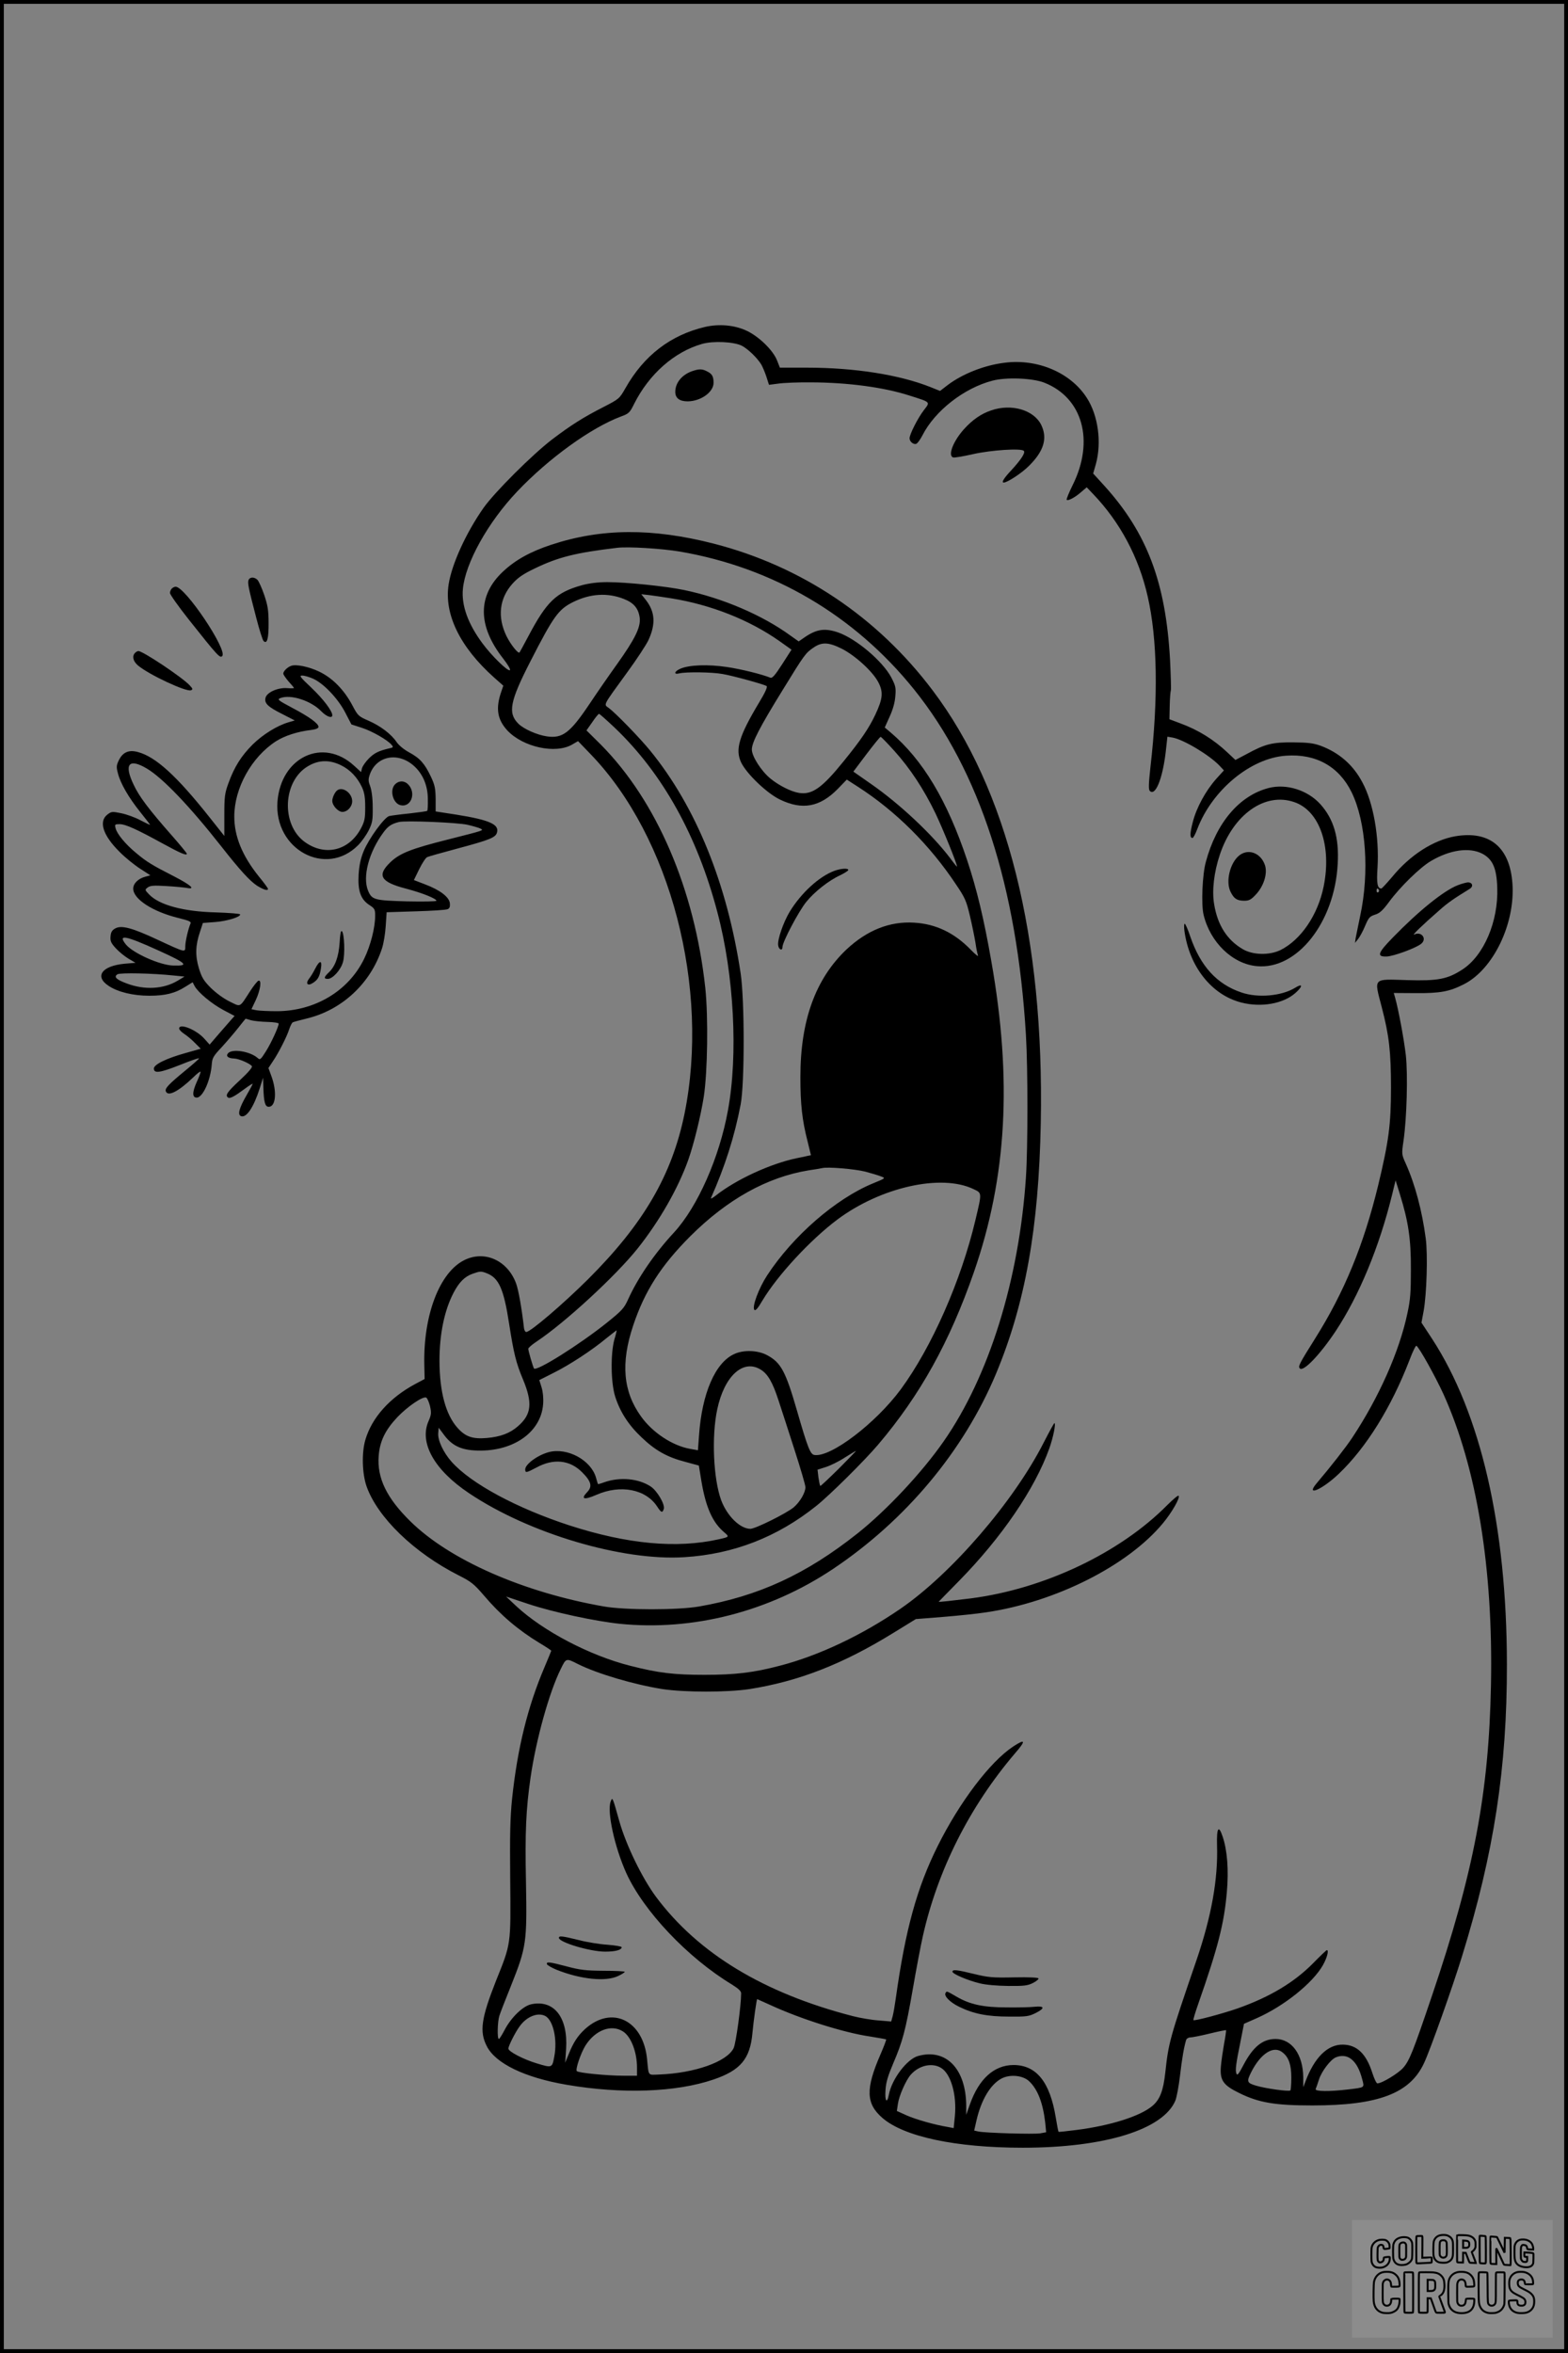 <?xml version="1.0" encoding="UTF-8"?>
<svg xmlns="http://www.w3.org/2000/svg" version="1.0" width="1024pt" height="1536pt" viewBox="0 0 1024 1536" preserveAspectRatio="xMidYMid meet">
  <rect x="0" y="0" width="1024" height="1536" fill="#808080" stroke="none"/>
  <g transform="translate(0.00 0.00) scale(1)">
    <g transform="translate(0,1536) scale(0.1,-0.1)" fill="#000000" stroke="none">
      <path d="M4605 13226 c-226 -53 -400 -187 -520 -399 -40 -70 -41 -71 -144 -124 -133 -68 -212 -118 -336 -212 -128 -98 -374 -343 -447 -446 -113 -161 -207 -365 -228 -499 -31 -195 74 -410 297 -609 l60 -53 -13 -38 c-38 -109 -27 -182 39 -254 102 -109 315 -156 424 -92 l38 22 81 -84 c524 -542 781 -1528 614 -2350 -82 -399 -267 -717 -629 -1078 -165 -164 -377 -345 -404 -345 -7 0 -13 11 -15 25 -14 125 -36 251 -52 293 -56 150 -206 217 -338 151 -161 -80 -268 -358 -261 -683 l2 -93 -62 -33 c-166 -89 -283 -220 -325 -364 -25 -85 -21 -221 8 -304 72 -203 311 -434 602 -581 81 -41 99 -55 166 -133 105 -124 221 -223 361 -308 42 -25 77 -48 77 -51 0 -2 -20 -50 -44 -107 -110 -258 -177 -530 -212 -861 -12 -118 -15 -234 -12 -526 4 -432 6 -414 -93 -661 -96 -243 -109 -331 -60 -426 57 -113 247 -205 521 -252 362 -62 715 -49 959 34 177 60 240 135 255 305 7 77 27 220 31 220 1 0 40 -18 87 -39 195 -90 478 -180 650 -205 55 -9 102 -17 105 -19 2 -3 -15 -47 -37 -98 -98 -225 -95 -321 12 -414 141 -123 479 -195 918 -195 534 0 916 118 996 308 8 20 22 93 30 161 13 113 26 187 40 234 3 9 15 17 27 17 12 0 69 11 126 25 57 14 106 24 108 22 1 -2 -4 -42 -13 -88 -8 -46 -18 -113 -21 -149 -7 -90 15 -122 120 -173 127 -63 234 -81 477 -81 431 0 638 78 730 277 40 85 186 495 248 697 209 675 294 1231 293 1906 -1 902 -171 1637 -489 2125 l-69 105 14 75 c20 110 28 367 14 474 -24 182 -70 354 -130 488 -28 62 -28 62 -15 152 21 147 29 426 15 556 -12 104 -48 298 -70 376 l-9 31 146 -1 c157 -1 218 10 312 58 192 97 336 396 317 658 -17 237 -149 346 -373 308 -143 -25 -295 -122 -413 -266 -35 -41 -66 -75 -70 -75 -26 0 -32 32 -25 137 12 199 -27 423 -99 556 -60 114 -152 194 -273 239 -47 17 -82 21 -179 22 -136 1 -182 -10 -303 -76 l-74 -39 -51 48 c-90 85 -191 148 -311 192 l-69 26 2 90 c1 49 5 93 7 97 3 4 0 95 -5 202 -28 504 -150 827 -429 1135 l-73 80 18 63 c38 140 15 315 -59 430 -105 165 -322 258 -538 230 -132 -16 -276 -73 -373 -147 l-48 -37 -62 25 c-204 81 -496 127 -808 127 l-176 0 -18 46 c-25 66 -118 157 -199 195 -79 37 -179 46 -271 25z m240 -123 c41 -22 100 -79 127 -123 8 -14 23 -49 33 -79 l17 -53 62 8 c33 5 131 9 216 8 237 -1 472 -32 639 -86 142 -45 137 -40 94 -96 -39 -51 -93 -157 -93 -183 0 -22 26 -43 44 -36 9 4 26 28 40 55 81 160 272 309 457 357 90 24 263 17 339 -13 251 -99 329 -380 185 -669 -24 -48 -41 -91 -39 -95 7 -11 57 16 97 52 l34 29 40 -42 c177 -184 300 -414 358 -670 64 -278 70 -667 18 -1115 -12 -110 -13 -146 -4 -155 36 -36 82 76 103 247 l12 107 35 -6 c73 -14 239 -114 305 -183 l29 -31 -50 -55 c-70 -79 -129 -188 -153 -281 -20 -77 -20 -105 -2 -105 5 0 19 26 31 58 97 255 349 464 580 479 195 14 346 -71 428 -239 94 -192 117 -524 56 -806 -13 -65 -27 -130 -30 -147 l-4 -30 20 25 c11 14 32 52 46 86 23 54 30 62 64 73 30 9 50 26 92 83 72 98 202 225 273 267 125 74 252 92 337 48 67 -36 93 -94 97 -221 8 -220 -87 -444 -228 -535 -97 -63 -160 -75 -360 -69 -228 7 -217 18 -166 -178 48 -184 60 -291 60 -524 0 -243 -15 -351 -83 -635 -95 -391 -221 -698 -412 -1002 -105 -167 -113 -183 -100 -196 23 -23 130 88 234 244 153 232 284 547 368 889 l23 95 28 -90 c55 -177 73 -293 72 -490 0 -150 -3 -198 -23 -289 -52 -247 -185 -547 -360 -811 -41 -62 -141 -190 -232 -297 -77 -91 36 -42 145 62 179 171 342 433 461 742 20 54 41 96 45 93 19 -11 124 -201 176 -314 219 -484 326 -1140 311 -1901 -14 -707 -112 -1222 -386 -2030 -122 -360 -146 -421 -187 -468 -31 -36 -139 -102 -169 -102 -6 0 -21 31 -33 69 -40 125 -101 183 -192 184 -100 2 -187 -85 -245 -242 l-14 -36 0 66 c-2 148 -75 249 -181 249 -84 0 -147 -51 -210 -171 -29 -56 -40 -70 -45 -56 -9 21 -4 63 26 209 l23 117 84 37 c178 79 364 228 431 345 27 48 41 99 26 99 -3 0 -43 -38 -88 -84 -124 -126 -282 -221 -493 -296 -97 -34 -284 -84 -290 -77 -3 2 12 51 32 108 129 369 168 522 186 727 13 146 3 274 -28 365 -26 77 -39 55 -36 -59 7 -220 -36 -462 -134 -749 -175 -510 -183 -540 -204 -735 -13 -118 -35 -175 -83 -216 -79 -68 -276 -130 -497 -158 -63 -8 -116 -14 -117 -12 -2 2 -10 43 -18 92 -38 234 -127 344 -277 344 -126 -1 -225 -90 -284 -257 l-24 -68 0 58 c-1 241 -131 377 -314 326 -73 -20 -172 -151 -191 -252 -12 -64 -28 -43 -22 31 3 50 17 94 50 172 61 142 81 215 128 485 22 127 51 281 65 343 97 434 306 849 603 1197 73 84 68 97 -14 43 -150 -100 -348 -361 -491 -648 -137 -275 -211 -546 -274 -995 -6 -44 -15 -96 -20 -115 l-10 -36 -82 7 c-46 3 -121 16 -168 28 -582 150 -1010 409 -1286 779 -91 123 -195 337 -239 492 -46 164 -45 160 -57 130 -25 -66 26 -298 102 -467 113 -248 400 -552 689 -727 43 -27 61 -43 61 -58 0 -81 -34 -328 -49 -358 -44 -89 -254 -163 -485 -172 -77 -3 -69 -13 -80 98 -24 256 -230 357 -405 199 -47 -43 -76 -86 -107 -164 l-23 -56 6 90 c13 205 -78 322 -226 292 -55 -11 -133 -86 -176 -169 -17 -32 -33 -58 -37 -58 -12 0 -9 113 3 151 6 19 40 107 76 196 101 253 105 284 98 673 -7 331 0 479 30 688 36 247 121 553 196 705 36 74 35 74 112 35 128 -64 365 -134 553 -164 148 -22 422 -22 569 0 321 51 607 162 938 366 l148 91 177 14 c98 8 225 21 282 30 454 67 926 305 1155 582 59 71 114 168 102 179 -4 4 -37 -24 -74 -61 -310 -313 -804 -547 -1283 -609 -114 -14 -210 -25 -210 -22 0 0 60 62 133 136 278 283 496 602 590 866 25 70 44 164 33 164 -3 0 -34 -57 -70 -127 -195 -384 -602 -856 -936 -1085 -249 -171 -531 -305 -785 -371 -174 -46 -294 -60 -495 -60 -198 0 -300 12 -484 59 -265 67 -568 226 -744 389 l-67 63 147 -49 c160 -53 433 -112 597 -129 478 -48 975 80 1391 358 475 318 853 770 1064 1273 191 457 280 953 293 1639 23 1210 -218 2177 -706 2823 -361 479 -855 810 -1429 958 -402 103 -734 101 -1062 -7 -136 -45 -234 -99 -315 -175 -167 -156 -167 -354 1 -568 31 -40 50 -72 44 -76 -14 -9 -121 96 -179 175 -95 128 -138 248 -128 355 16 170 163 435 355 637 205 216 482 416 677 489 52 19 58 25 86 82 98 195 262 340 444 392 73 21 209 14 260 -12z m-409 -1343 c613 -104 1144 -417 1533 -900 429 -533 673 -1288 731 -2257 13 -219 13 -733 0 -928 -45 -671 -242 -1301 -538 -1725 -142 -204 -374 -451 -562 -600 -337 -267 -645 -409 -1035 -477 -140 -24 -480 -24 -620 0 -527 92 -1010 304 -1266 557 -154 151 -217 282 -206 425 7 96 42 169 122 254 66 69 165 137 188 128 7 -3 18 -28 25 -55 10 -45 9 -56 -9 -98 -63 -142 37 -320 265 -472 392 -263 1001 -443 1406 -417 321 20 606 131 860 334 87 69 315 295 405 401 275 324 466 669 625 1125 215 619 251 1256 114 2030 -48 276 -95 471 -158 660 -130 390 -290 656 -500 834 l-38 32 32 71 c21 46 34 91 37 133 5 56 2 68 -27 124 -57 106 -227 250 -345 292 -87 30 -141 23 -220 -31 l-39 -27 -51 36 c-184 135 -448 248 -700 300 -123 25 -377 51 -499 51 -61 0 -116 -7 -165 -20 -169 -47 -230 -105 -352 -336 -29 -54 -54 -101 -56 -103 -8 -11 -57 50 -85 106 -61 125 -47 247 39 343 35 39 69 63 147 100 151 73 266 102 536 134 72 9 292 -5 406 -24z m-364 -309 c68 -26 98 -63 106 -126 6 -60 -31 -136 -148 -300 -51 -71 -132 -188 -180 -260 -126 -188 -176 -227 -278 -212 -64 9 -152 48 -187 83 -70 70 -55 146 80 409 151 295 183 338 278 385 111 55 224 62 329 21z m313 3 c259 -42 507 -140 704 -278 l80 -57 -61 -95 c-47 -73 -65 -93 -77 -88 -54 22 -190 56 -285 70 -122 18 -244 14 -302 -11 -40 -17 -47 -40 -9 -31 43 11 216 9 285 -4 65 -11 265 -66 286 -78 8 -5 -8 -41 -48 -107 -132 -220 -158 -307 -118 -392 36 -75 170 -203 255 -243 146 -70 260 -48 376 70 l59 61 73 -47 c247 -159 469 -380 640 -637 59 -87 68 -108 91 -205 14 -59 30 -138 36 -174 5 -37 13 -75 17 -85 3 -10 -18 7 -48 38 -107 110 -228 168 -369 176 -159 10 -307 -49 -441 -174 -203 -192 -302 -464 -302 -833 0 -178 11 -281 47 -421 l22 -90 -20 -4 c-12 -3 -43 -10 -71 -15 -173 -36 -397 -139 -530 -244 -21 -17 -36 -24 -32 -16 91 204 154 401 194 611 26 136 26 678 0 854 -88 585 -291 1087 -591 1455 -67 82 -224 244 -270 278 -34 26 -44 7 120 233 63 86 125 181 139 211 48 105 43 184 -17 261 l-30 38 54 -6 c29 -4 94 -13 143 -21z m1113 -329 c86 -44 198 -145 236 -215 36 -66 32 -110 -18 -216 -41 -87 -94 -165 -207 -304 -139 -172 -205 -220 -291 -206 -51 8 -131 48 -187 94 -59 48 -121 145 -121 189 0 47 52 147 204 393 140 228 147 238 201 274 53 36 97 34 183 -9z m-1482 -517 c311 -297 538 -704 669 -1203 109 -410 136 -930 69 -1293 -56 -309 -198 -629 -351 -796 -129 -139 -237 -297 -301 -438 -26 -58 -40 -73 -138 -152 -180 -144 -463 -322 -477 -299 -7 12 -37 115 -37 128 0 7 25 28 55 48 185 123 517 429 659 607 143 180 264 391 331 579 36 102 81 285 101 411 25 162 30 520 10 711 -70 645 -318 1221 -682 1588 l-94 93 38 54 c20 30 40 54 44 54 4 0 51 -42 104 -92z m1824 -149 c103 -114 194 -252 270 -410 48 -101 140 -327 140 -346 0 -3 -20 21 -44 54 -118 156 -330 355 -517 485 l-116 81 85 113 c48 63 89 114 93 114 4 0 44 -41 89 -91z m3165 -908 c3 -5 1 -12 -5 -16 -5 -3 -10 1 -10 9 0 18 6 21 15 7z m-3355 -1839 c41 -11 88 -25 105 -32 29 -11 29 -11 -54 -45 -243 -100 -523 -343 -692 -602 -54 -83 -100 -206 -82 -224 7 -7 23 11 52 61 98 164 313 397 491 530 282 210 676 299 887 198 57 -27 56 -21 13 -203 -94 -396 -285 -829 -487 -1104 -164 -222 -457 -445 -564 -429 -27 4 -43 43 -114 289 -74 257 -105 314 -194 362 -60 33 -154 37 -216 8 -124 -56 -211 -257 -230 -532 l-7 -96 -51 9 c-117 21 -246 107 -321 212 -117 163 -133 348 -51 593 75 225 182 392 374 584 242 241 502 385 771 429 41 6 82 13 90 15 37 9 212 -6 280 -23z m-2473 -663 c81 -30 113 -103 148 -331 30 -192 45 -255 91 -364 63 -152 55 -227 -32 -303 -53 -47 -115 -70 -204 -78 -94 -8 -140 8 -192 66 -77 86 -117 234 -118 437 0 175 32 330 92 445 36 69 73 106 124 124 48 17 56 18 91 4z m835 -434 c-25 -92 -23 -280 5 -370 32 -101 87 -187 173 -268 89 -85 166 -129 286 -160 l88 -24 17 -104 c29 -171 73 -268 149 -332 34 -29 33 -30 -35 -45 -277 -62 -597 -32 -975 90 -344 112 -644 273 -771 416 -54 61 -91 141 -87 187 l3 35 35 -47 c49 -66 105 -95 195 -101 246 -16 438 113 452 302 3 38 -1 79 -10 109 l-15 48 91 46 c105 52 252 148 347 227 36 29 66 52 67 52 1 -1 -5 -29 -15 -61z m955 -195 c47 -28 79 -84 117 -201 19 -57 66 -203 105 -324 39 -121 71 -230 71 -243 0 -36 -36 -97 -77 -132 -49 -40 -250 -140 -283 -140 -67 1 -151 83 -190 186 -51 138 -64 417 -26 594 46 217 169 330 283 260z m511 -647 c-65 -64 -119 -115 -121 -113 -3 3 -8 28 -12 55 l-6 51 53 17 c29 9 85 36 123 61 39 24 72 45 75 45 3 1 -48 -52 -112 -116z m-1917 -3573 c52 -28 80 -154 59 -264 -14 -76 -14 -76 -116 -45 -86 26 -184 77 -184 96 0 17 45 107 74 146 46 64 118 92 167 67z m506 -100 c53 -32 93 -134 93 -237 l0 -53 -90 0 c-103 0 -291 18 -303 30 -11 10 27 121 57 168 64 100 167 139 243 92z m4309 -138 c41 -32 57 -81 57 -165 0 -43 -3 -80 -6 -83 -8 -9 -165 13 -224 31 -60 18 -63 26 -32 88 62 123 147 177 205 129z m448 -43 c32 -25 55 -67 72 -132 15 -57 20 -53 -96 -67 -120 -14 -213 -13 -208 3 3 6 13 35 22 63 18 55 76 130 110 144 36 15 72 11 100 -11z m-2678 -58 c64 -39 103 -175 90 -314 l-8 -79 -36 7 c-91 15 -212 50 -271 76 l-64 29 7 47 c7 51 52 154 84 190 54 61 139 80 198 44z m575 -87 c56 -53 90 -141 105 -271 l6 -62 -38 -7 c-39 -7 -359 2 -405 12 l-27 6 15 66 c30 132 90 234 162 273 55 30 141 22 182 -17z"></path>
      <path d="M4517 12936 c-65 -24 -107 -76 -107 -134 0 -41 28 -62 81 -62 86 1 169 60 169 121 0 41 -9 58 -41 74 -34 18 -53 18 -102 1z"></path>
      <path d="M6473 12681 c-66 -22 -123 -62 -178 -123 -70 -78 -106 -171 -71 -184 8 -3 67 7 133 22 117 26 311 39 329 21 12 -12 -17 -56 -78 -123 -51 -54 -70 -84 -53 -84 24 0 120 63 167 111 95 95 120 178 78 265 -48 98 -195 141 -327 95z"></path>
      <path d="M8285 10216 c-190 -49 -341 -225 -410 -482 -23 -82 -31 -277 -15 -345 43 -180 189 -322 349 -336 262 -24 507 286 527 667 10 172 -26 293 -113 390 -83 92 -222 136 -338 106z m167 -92 c166 -56 246 -288 192 -552 -38 -186 -149 -348 -282 -414 -72 -35 -180 -33 -246 6 -103 60 -165 158 -187 294 -15 88 -1 208 37 322 88 264 295 410 486 344z"></path>
      <path d="M8096 9778 c-63 -47 -94 -173 -59 -241 22 -44 41 -56 87 -57 33 0 45 6 77 40 51 54 77 134 61 189 -25 80 -105 114 -166 69z"></path>
      <path d="M9519 9581 c-90 -35 -254 -167 -422 -340 -100 -102 -108 -127 -42 -125 44 1 192 55 226 83 40 32 3 83 -44 61 -23 -11 52 61 163 158 56 50 96 77 197 139 27 16 20 43 -11 43 -11 -1 -42 -9 -67 -19z"></path>
      <path d="M7735 9283 c32 -233 177 -417 370 -467 130 -34 276 -9 356 63 49 44 47 64 -3 33 -88 -54 -242 -68 -350 -31 -161 54 -268 171 -335 366 -15 46 -32 83 -36 83 -5 0 -5 -21 -2 -47z"></path>
      <path d="M3650 2710 c0 -29 203 -90 302 -90 67 0 108 11 108 29 0 5 -42 12 -92 16 -51 3 -137 17 -190 31 -106 26 -128 29 -128 14z"></path>
      <path d="M3572 2538 c3 -7 31 -23 62 -36 158 -63 322 -80 403 -41 24 11 43 24 43 27 0 4 -62 7 -137 7 -118 1 -153 5 -240 28 -113 30 -137 33 -131 15z"></path>
      <path d="M6220 2489 c0 -14 99 -57 179 -76 40 -10 113 -16 186 -17 101 -1 126 2 160 19 22 11 39 25 37 30 -1 6 -60 9 -160 7 -141 -3 -168 0 -260 22 -113 28 -142 31 -142 15z"></path>
      <path d="M6175 2350 c-12 -19 29 -61 89 -90 94 -46 184 -64 326 -64 114 -1 129 1 175 24 61 31 57 47 -10 40 -27 -3 -108 -5 -180 -4 -153 0 -241 19 -328 70 -66 38 -64 38 -72 24z"></path>
      <path d="M5448 9675 c-99 -37 -216 -144 -291 -267 -41 -68 -81 -183 -75 -219 4 -29 28 -38 28 -11 0 33 105 232 155 294 53 66 148 141 223 175 28 14 52 29 52 34 0 13 -49 10 -92 -6z"></path>
      <path d="M3585 5881 c-73 -19 -155 -79 -155 -113 0 -24 7 -23 73 12 111 61 218 50 298 -30 61 -61 69 -94 33 -131 -44 -46 -19 -52 61 -17 157 69 323 37 397 -77 26 -40 34 -43 43 -15 9 29 -43 118 -85 146 -80 53 -201 64 -304 28 -21 -8 -40 -13 -41 -12 -1 2 -7 21 -13 43 -33 114 -187 197 -307 166z"></path>
      <path d="M1623 11573 c-7 -18 0 -53 51 -248 20 -77 41 -144 47 -149 23 -24 34 16 33 117 0 84 -6 116 -28 182 -15 44 -35 88 -43 98 -20 22 -52 22 -60 0z"></path>
      <path d="M1122 11518 c-7 -7 -12 -20 -12 -29 0 -10 56 -89 125 -176 188 -237 201 -250 216 -236 38 37 -241 453 -304 453 -7 0 -18 -5 -25 -12z"></path>
      <path d="M882 11098 c-21 -21 -13 -55 19 -82 71 -60 315 -174 346 -162 14 6 12 10 -8 32 -48 52 -306 224 -335 224 -6 0 -15 -5 -22 -12z"></path>
      <path d="M1900 11013 c-24 -9 -50 -35 -50 -50 0 -7 16 -30 35 -52 19 -21 35 -40 35 -42 0 -2 -20 -3 -44 -1 -60 5 -133 -27 -142 -63 -9 -36 15 -59 111 -107 l80 -41 -41 -12 c-75 -22 -168 -80 -234 -145 -75 -75 -120 -147 -158 -252 -24 -66 -27 -86 -27 -209 l0 -136 -96 121 c-215 271 -352 396 -469 427 -59 16 -98 -1 -124 -54 -16 -33 -17 -44 -6 -85 16 -65 71 -160 146 -253 35 -44 64 -81 64 -83 0 -2 -28 11 -62 29 -35 19 -91 39 -125 46 -59 12 -65 12 -90 -7 -61 -45 -31 -137 77 -244 36 -37 97 -86 134 -110 l68 -44 -33 -9 c-46 -12 -79 -44 -79 -78 0 -68 127 -150 293 -191 72 -18 87 -24 81 -37 -15 -36 -34 -117 -34 -149 0 -41 3 -42 -184 45 -165 77 -234 95 -274 72 -20 -11 -28 -24 -30 -51 -3 -31 3 -44 34 -78 21 -23 58 -53 83 -68 l46 -27 -71 -6 c-149 -14 -199 -83 -104 -145 60 -40 160 -64 265 -64 104 0 169 16 236 59 l47 29 13 -25 c23 -42 113 -117 189 -157 l72 -38 -19 -21 c-11 -12 -47 -54 -82 -94 l-62 -72 -35 39 c-53 59 -164 103 -164 66 0 -8 15 -23 33 -35 17 -11 49 -37 70 -59 l38 -38 -99 -28 c-126 -35 -207 -75 -207 -101 0 -34 38 -29 170 23 69 28 125 47 125 43 0 -3 -40 -39 -88 -78 -112 -92 -136 -118 -129 -137 14 -37 83 -1 180 92 26 26 47 41 47 35 0 -6 -11 -36 -26 -68 -29 -66 -29 -100 1 -100 39 0 90 111 98 217 3 41 10 54 63 110 32 35 81 92 108 126 27 34 49 62 50 62 1 0 16 -4 35 -10 18 -5 67 -10 107 -11 41 -1 74 -6 74 -11 0 -20 -50 -129 -84 -182 -34 -54 -38 -57 -54 -42 -49 43 -166 62 -193 30 -16 -19 2 -33 41 -34 30 -1 104 -33 115 -50 5 -7 -24 -41 -79 -92 -82 -76 -98 -99 -76 -113 12 -8 42 8 108 57 28 21 52 36 52 33 0 -4 -18 -37 -40 -75 -48 -83 -60 -127 -36 -136 35 -13 82 56 122 181 l22 70 2 -65 c3 -95 11 -125 35 -125 47 0 55 101 16 204 l-18 49 29 44 c37 54 92 162 107 210 7 21 17 40 22 44 5 3 46 14 91 25 231 55 419 230 493 459 10 30 21 96 24 145 l6 90 190 6 c105 3 198 9 208 14 13 5 17 16 15 38 -4 41 -64 87 -162 124 l-73 28 35 72 c20 40 43 75 52 78 8 4 97 29 198 56 213 57 250 72 258 106 14 52 -52 81 -265 115 l-136 21 0 81 c-1 69 -5 91 -31 146 -41 86 -71 120 -141 158 -35 19 -68 46 -83 68 -35 52 -106 106 -185 140 -64 28 -68 32 -103 98 -53 101 -129 179 -216 221 -68 33 -154 51 -186 38z m148 -85 c68 -32 160 -129 207 -220 l40 -77 68 -22 c68 -22 169 -80 195 -112 12 -14 10 -17 -15 -22 -69 -16 -98 -30 -134 -66 -21 -21 -41 -50 -45 -64 l-6 -25 -45 41 c-203 187 -478 58 -501 -234 -23 -313 317 -496 527 -284 23 23 54 67 69 97 24 49 27 66 26 150 0 60 -7 110 -16 136 -13 34 -14 46 -3 78 42 120 180 149 284 60 61 -52 95 -131 95 -220 1 -40 -1 -74 -4 -77 -3 -3 -54 -10 -115 -17 -60 -6 -120 -14 -133 -17 -32 -8 -133 -147 -167 -229 -20 -49 -29 -92 -33 -152 -6 -107 13 -162 69 -199 36 -23 39 -30 39 -70 0 -79 -30 -196 -72 -282 -102 -210 -321 -341 -570 -342 -54 0 -113 3 -132 6 l-34 7 29 61 c30 65 39 132 17 125 -7 -2 -32 -33 -55 -69 -71 -110 -59 -103 -133 -67 -39 19 -88 55 -122 88 -48 48 -60 68 -79 129 -25 83 -23 151 8 241 l18 55 80 6 c79 6 168 34 163 50 -2 5 -73 10 -158 13 -211 5 -370 48 -436 117 -29 30 -29 31 -9 46 16 12 39 14 120 9 55 -3 115 -9 134 -12 61 -12 30 17 -80 74 -147 75 -181 96 -248 152 -72 59 -127 126 -136 163 -7 25 -5 27 26 27 39 0 113 -34 279 -125 117 -64 160 -83 160 -68 0 4 -44 58 -97 118 -153 174 -214 255 -250 332 -65 135 -32 176 86 106 103 -61 280 -246 486 -508 124 -158 187 -226 234 -257 44 -27 71 -35 71 -20 0 4 -27 41 -60 81 -109 136 -160 262 -160 391 0 185 112 387 272 491 57 36 138 63 231 74 30 4 47 11 47 20 0 22 -61 66 -171 124 -94 50 -100 55 -78 64 68 26 201 -17 268 -87 33 -34 71 -48 71 -25 0 28 -59 106 -136 179 -75 71 -82 80 -60 80 15 0 48 -10 74 -22z m180 -564 c59 -29 106 -79 136 -143 16 -35 21 -66 21 -131 0 -73 -4 -92 -27 -136 -78 -148 -235 -186 -368 -90 -157 114 -143 401 24 496 68 40 140 41 214 4z m825 -388 c38 -9 76 -20 85 -25 22 -12 29 -10 -208 -70 -247 -62 -320 -91 -382 -151 -88 -85 -62 -128 104 -171 106 -28 198 -65 198 -79 0 -5 -87 -6 -192 -4 -213 6 -229 10 -254 69 -38 91 5 253 100 381 29 40 52 56 101 68 43 11 381 -3 448 -18z m-2015 -822 c183 -83 199 -100 94 -97 -88 2 -266 82 -311 139 -53 67 -3 58 217 -42z m97 -162 l70 -7 -45 -27 c-92 -55 -216 -62 -332 -18 -68 25 -87 43 -61 60 19 11 226 7 368 -8z"></path>
      <path d="M2580 10240 c-37 -37 -14 -124 35 -136 68 -17 105 77 52 134 -25 27 -61 28 -87 2z"></path>
      <path d="M2218 9207 c-6 -93 -30 -158 -72 -196 -31 -30 -33 -41 -5 -41 32 0 86 60 99 111 14 49 9 184 -7 200 -7 7 -12 -18 -15 -74z"></path>
      <path d="M2059 9038 c-12 -24 -30 -54 -41 -67 -25 -33 -8 -50 26 -27 32 20 44 42 52 95 9 54 -9 54 -37 -1z"></path>
      <path d="M2204 10202 c-16 -10 -34 -48 -34 -70 0 -30 38 -72 66 -72 33 0 64 34 64 70 0 52 -60 96 -96 72z"></path>
    </g>
  </g>
  <rect x="0.0" y="0.0" width="1024.0" height="1536.0" fill="none" stroke="black" stroke-width="5"></rect>
  <g transform="translate(882.93 1449.20) scale(0.128)" opacity="1.0">
    <rect x="0" y="0" width="1024.0" height="600.0" fill="white" fill-opacity="0.1"></rect>
    <g transform="translate(0,650) scale(0.1,-0.1)" stroke="none">
      <path fill="none" stroke="#000000" stroke-width="100" d="M4491 5720 c-164 -43 -269 -147 -319 -315 -19 -65 -29 -577 -13 -693 25 -190 116 -310 276 -367 63 -23 284 -32 370 -16 122 22 249 110 294 205 51 104 56 150 56 496 0 341 -4 385 -48 478 -46 100 -156 184 -282 217 -83 21 -241 19 -334 -5z m270 -273 c19 -12 43 -40 54 -62 18 -37 20 -64 23 -320 5 -339 -1 -384 -56 -436 -87 -82 -235 -56 -289 51 -22 43 -23 53 -23 335 0 314 7 370 52 412 34 32 66 42 139 42 53 1 73 -4 100 -22z"></path>
      <path fill="none" stroke="#000000" stroke-width="100" d="M5367 5723 c-4 -3 -7 -311 -7 -683 0 -618 1 -679 17 -691 12 -10 51 -14 152 -14 l136 0 3 248 2 248 67 -3 67 -3 34 -85 c18 -47 58 -152 89 -235 30 -82 63 -158 73 -168 14 -15 40 -19 165 -24 l148 -6 -5 34 c-4 19 -49 143 -102 276 -53 133 -96 246 -96 251 0 6 15 19 33 31 53 33 104 92 134 156 27 57 28 67 27 195 0 115 -4 144 -23 193 -31 80 -76 135 -148 183 -83 56 -166 82 -303 94 -129 11 -453 14 -463 3z m541 -300 c55 -27 77 -73 77 -163 0 -61 -4 -82 -23 -111 -34 -55 -73 -69 -191 -69 l-101 0 0 187 0 186 101 -6 c66 -4 114 -12 137 -24z"></path>
      <path fill="none" stroke="#000000" stroke-width="100" d="M6514 5685 c-4 -9 -5 -320 -2 -690 3 -511 7 -678 16 -687 19 -19 273 -30 291 -13 11 11 13 126 12 675 -1 364 -6 672 -11 685 -11 28 -27 31 -187 40 -99 6 -114 5 -119 -10z"></path>
      <path fill="none" stroke="#000000" stroke-width="100" d="M3355 5683 c-27 -3 -55 -9 -62 -15 -10 -8 -13 -150 -13 -683 0 -592 2 -674 15 -685 12 -10 52 -11 173 -6 362 15 578 29 590 38 8 7 12 46 12 129 0 108 -2 119 -20 129 -11 6 -24 9 -28 7 -4 -3 -103 -8 -221 -12 l-214 -7 5 545 c4 384 2 549 -5 556 -11 11 -120 12 -232 4z"></path>
      <path fill="none" stroke="#000000" stroke-width="100" d="M7067 5654 c-4 -4 -7 -310 -7 -680 0 -625 1 -673 18 -692 15 -18 31 -21 152 -24 l134 -3 -3 400 c-2 277 1 397 8 390 11 -11 153 -311 251 -530 96 -215 128 -281 142 -292 7 -6 82 -14 165 -17 l153 -7 11 28 c14 34 3 1333 -11 1347 -5 5 -70 11 -144 14 l-136 5 -1 -54 c-1 -30 -5 -200 -8 -379 l-6 -325 -73 150 c-40 83 -123 256 -184 385 -61 129 -117 242 -125 252 -11 12 -40 18 -121 22 -59 4 -130 9 -157 12 -28 3 -54 2 -58 -2z"></path>
      <path fill="none" stroke="#000000" stroke-width="100" d="M2507 5614 c-220 -49 -342 -159 -394 -357 -24 -91 -24 -641 0 -740 57 -233 232 -339 510 -310 56 6 127 21 158 33 76 29 187 114 226 174 64 95 67 114 71 505 2 232 -1 371 -8 404 -27 126 -116 235 -228 278 -74 29 -236 35 -335 13z m191 -281 c15 -11 36 -35 47 -54 19 -32 20 -52 20 -349 0 -309 0 -316 -23 -362 -31 -62 -75 -89 -155 -95 -53 -4 -67 -2 -97 19 -19 13 -44 41 -55 63 -19 37 -20 60 -20 350 0 337 2 351 60 405 54 51 169 63 223 23z"></path>
      <path fill="none" stroke="#000000" stroke-width="100" d="M8568 5491 c-133 -43 -219 -134 -262 -280 -13 -45 -16 -107 -16 -343 0 -320 9 -395 60 -506 73 -156 258 -255 506 -269 191 -11 324 47 376 165 19 42 22 70 26 288 4 209 3 242 -11 256 -19 18 -186 38 -347 41 l-105 2 -3 -95 c-1 -52 2 -102 7 -109 6 -10 33 -16 75 -19 l66 -4 0 -105 c0 -98 -1 -105 -26 -130 -23 -23 -31 -25 -99 -21 -64 3 -79 7 -112 34 -21 16 -49 52 -63 80 -25 49 -25 51 -25 324 0 303 6 348 56 402 28 29 32 30 99 26 105 -6 152 -50 167 -158 8 -53 9 -54 48 -62 22 -5 90 -10 150 -11 l110 -2 3 43 c4 52 -30 180 -66 245 -53 99 -179 183 -317 212 -96 20 -226 18 -297 -4z"></path>
      <path fill="none" stroke="#000000" stroke-width="100" d="M1390 5484 c-203 -45 -359 -207 -390 -404 -13 -83 -13 -616 0 -694 20 -123 100 -235 203 -281 98 -45 271 -51 387 -13 211 67 340 238 340 451 0 54 -3 69 -17 74 -24 9 -264 -15 -280 -28 -7 -7 -13 -31 -13 -60 0 -56 -13 -95 -43 -128 -31 -34 -95 -61 -144 -61 -35 0 -48 6 -77 35 -52 52 -58 99 -54 423 3 257 5 280 24 323 42 89 120 132 202 109 53 -14 72 -42 81 -120 11 -90 15 -92 150 -79 62 6 125 15 138 20 25 9 25 10 21 107 -3 82 -9 106 -33 155 -33 68 -97 130 -163 160 -60 27 -235 33 -332 11z"></path>
      <path fill="none" stroke="#000000" stroke-width="100" d="M1600 3845 c-239 -44 -424 -235 -476 -495 -22 -109 -33 -831 -15 -1000 31 -300 174 -492 425 -572 45 -15 100 -21 211 -25 181 -6 263 8 380 66 147 73 214 152 266 311 26 78 32 117 37 219 4 98 2 125 -9 132 -22 14 -393 11 -407 -3 -7 -7 -12 -39 -12 -73 0 -169 -84 -275 -217 -275 -68 0 -110 18 -150 64 -65 73 -68 99 -68 606 0 446 1 456 22 515 78 208 337 201 392 -11 6 -23 13 -75 16 -115 3 -41 10 -78 15 -83 10 -10 289 -10 357 0 63 9 67 18 60 147 -12 210 -62 331 -181 445 -86 82 -165 123 -280 146 -94 19 -261 20 -366 1z"></path>
      <path fill="none" stroke="#000000" stroke-width="100" d="M5376 3840 c-151 -39 -268 -118 -350 -237 -106 -157 -118 -245 -114 -863 4 -463 5 -477 27 -550 33 -106 72 -178 131 -243 123 -135 290 -197 526 -197 326 0 528 127 610 384 34 106 48 339 20 349 -29 12 -386 9 -400 -2 -7 -6 -16 -44 -20 -85 -17 -192 -81 -266 -226 -266 -93 1 -163 55 -197 152 -16 48 -18 92 -18 503 0 437 1 452 22 520 26 81 57 119 121 147 78 35 188 8 237 -56 30 -40 55 -133 55 -206 0 -92 6 -95 157 -92 70 1 161 5 201 8 87 8 88 9 78 158 -12 189 -62 314 -170 422 -76 76 -130 109 -241 144 -102 33 -337 38 -449 10z"></path>
      <path fill="none" stroke="#000000" stroke-width="100" d="M8441 3845 c-204 -45 -357 -196 -406 -402 -24 -99 -17 -331 13 -416 47 -137 141 -225 342 -323 334 -162 396 -203 438 -284 19 -37 23 -57 20 -116 -3 -59 -8 -77 -30 -107 -39 -50 -98 -70 -190 -65 -137 7 -187 57 -188 185 0 95 4 94 -223 86 -106 -3 -198 -10 -204 -16 -17 -13 -17 -107 1 -200 44 -226 196 -375 436 -423 103 -20 339 -15 435 10 199 53 340 189 391 377 21 78 28 222 15 311 -16 115 -56 191 -145 276 -85 81 -145 117 -386 235 -250 122 -298 173 -301 319 -3 109 52 167 164 175 115 8 183 -49 194 -164 3 -32 10 -64 16 -70 10 -14 340 -17 387 -4 24 7 25 9 22 92 -5 150 -54 269 -153 369 -69 70 -189 133 -297 155 -90 18 -265 18 -351 0z"></path>
      <path fill="none" stroke="#000000" stroke-width="100" d="M2710 3833 c-14 -2 -29 -9 -35 -14 -7 -7 -9 -354 -7 -1017 3 -910 5 -1008 20 -1019 20 -16 384 -18 413 -3 19 10 19 32 19 1019 0 923 -1 1010 -16 1022 -13 10 -61 14 -193 16 -97 1 -187 -1 -201 -4z"></path>
      <path fill="none" stroke="#000000" stroke-width="100" d="M3455 3833 c-47 -12 -45 32 -45 -1034 0 -987 0 -1009 19 -1019 12 -6 98 -10 210 -10 159 0 192 3 205 16 14 13 16 61 16 370 l0 355 81 -3 82 -3 88 -245 c49 -135 105 -292 124 -350 20 -58 45 -113 57 -122 18 -16 45 -18 229 -18 184 0 210 2 216 16 7 19 16 -7 -153 448 -74 197 -134 362 -134 366 0 4 23 22 50 40 162 104 228 273 217 560 -8 225 -46 336 -153 450 -104 110 -219 160 -413 179 -101 11 -657 13 -696 4z m721 -409 c64 -48 69 -61 72 -231 4 -176 -7 -223 -59 -267 -43 -36 -89 -46 -216 -46 l-113 0 0 286 0 286 144 -4 c127 -3 148 -5 172 -24z"></path>
      <path fill="none" stroke="#000000" stroke-width="100" d="M6510 3834 c-51 -11 -50 7 -50 -683 1 -672 7 -842 35 -951 45 -175 148 -311 289 -380 117 -58 200 -73 376 -68 124 4 156 9 225 32 108 37 176 79 246 153 61 66 117 169 140 258 9 37 13 248 16 831 4 727 3 782 -13 795 -13 11 -57 14 -204 14 -171 0 -190 -2 -209 -19 -21 -19 -21 -19 -21 -746 0 -782 0 -782 -52 -861 -64 -95 -228 -106 -302 -19 -61 73 -60 64 -66 877 -4 562 -8 745 -17 754 -13 13 -341 23 -393 13z"></path>
    </g>
  </g>
</svg>
